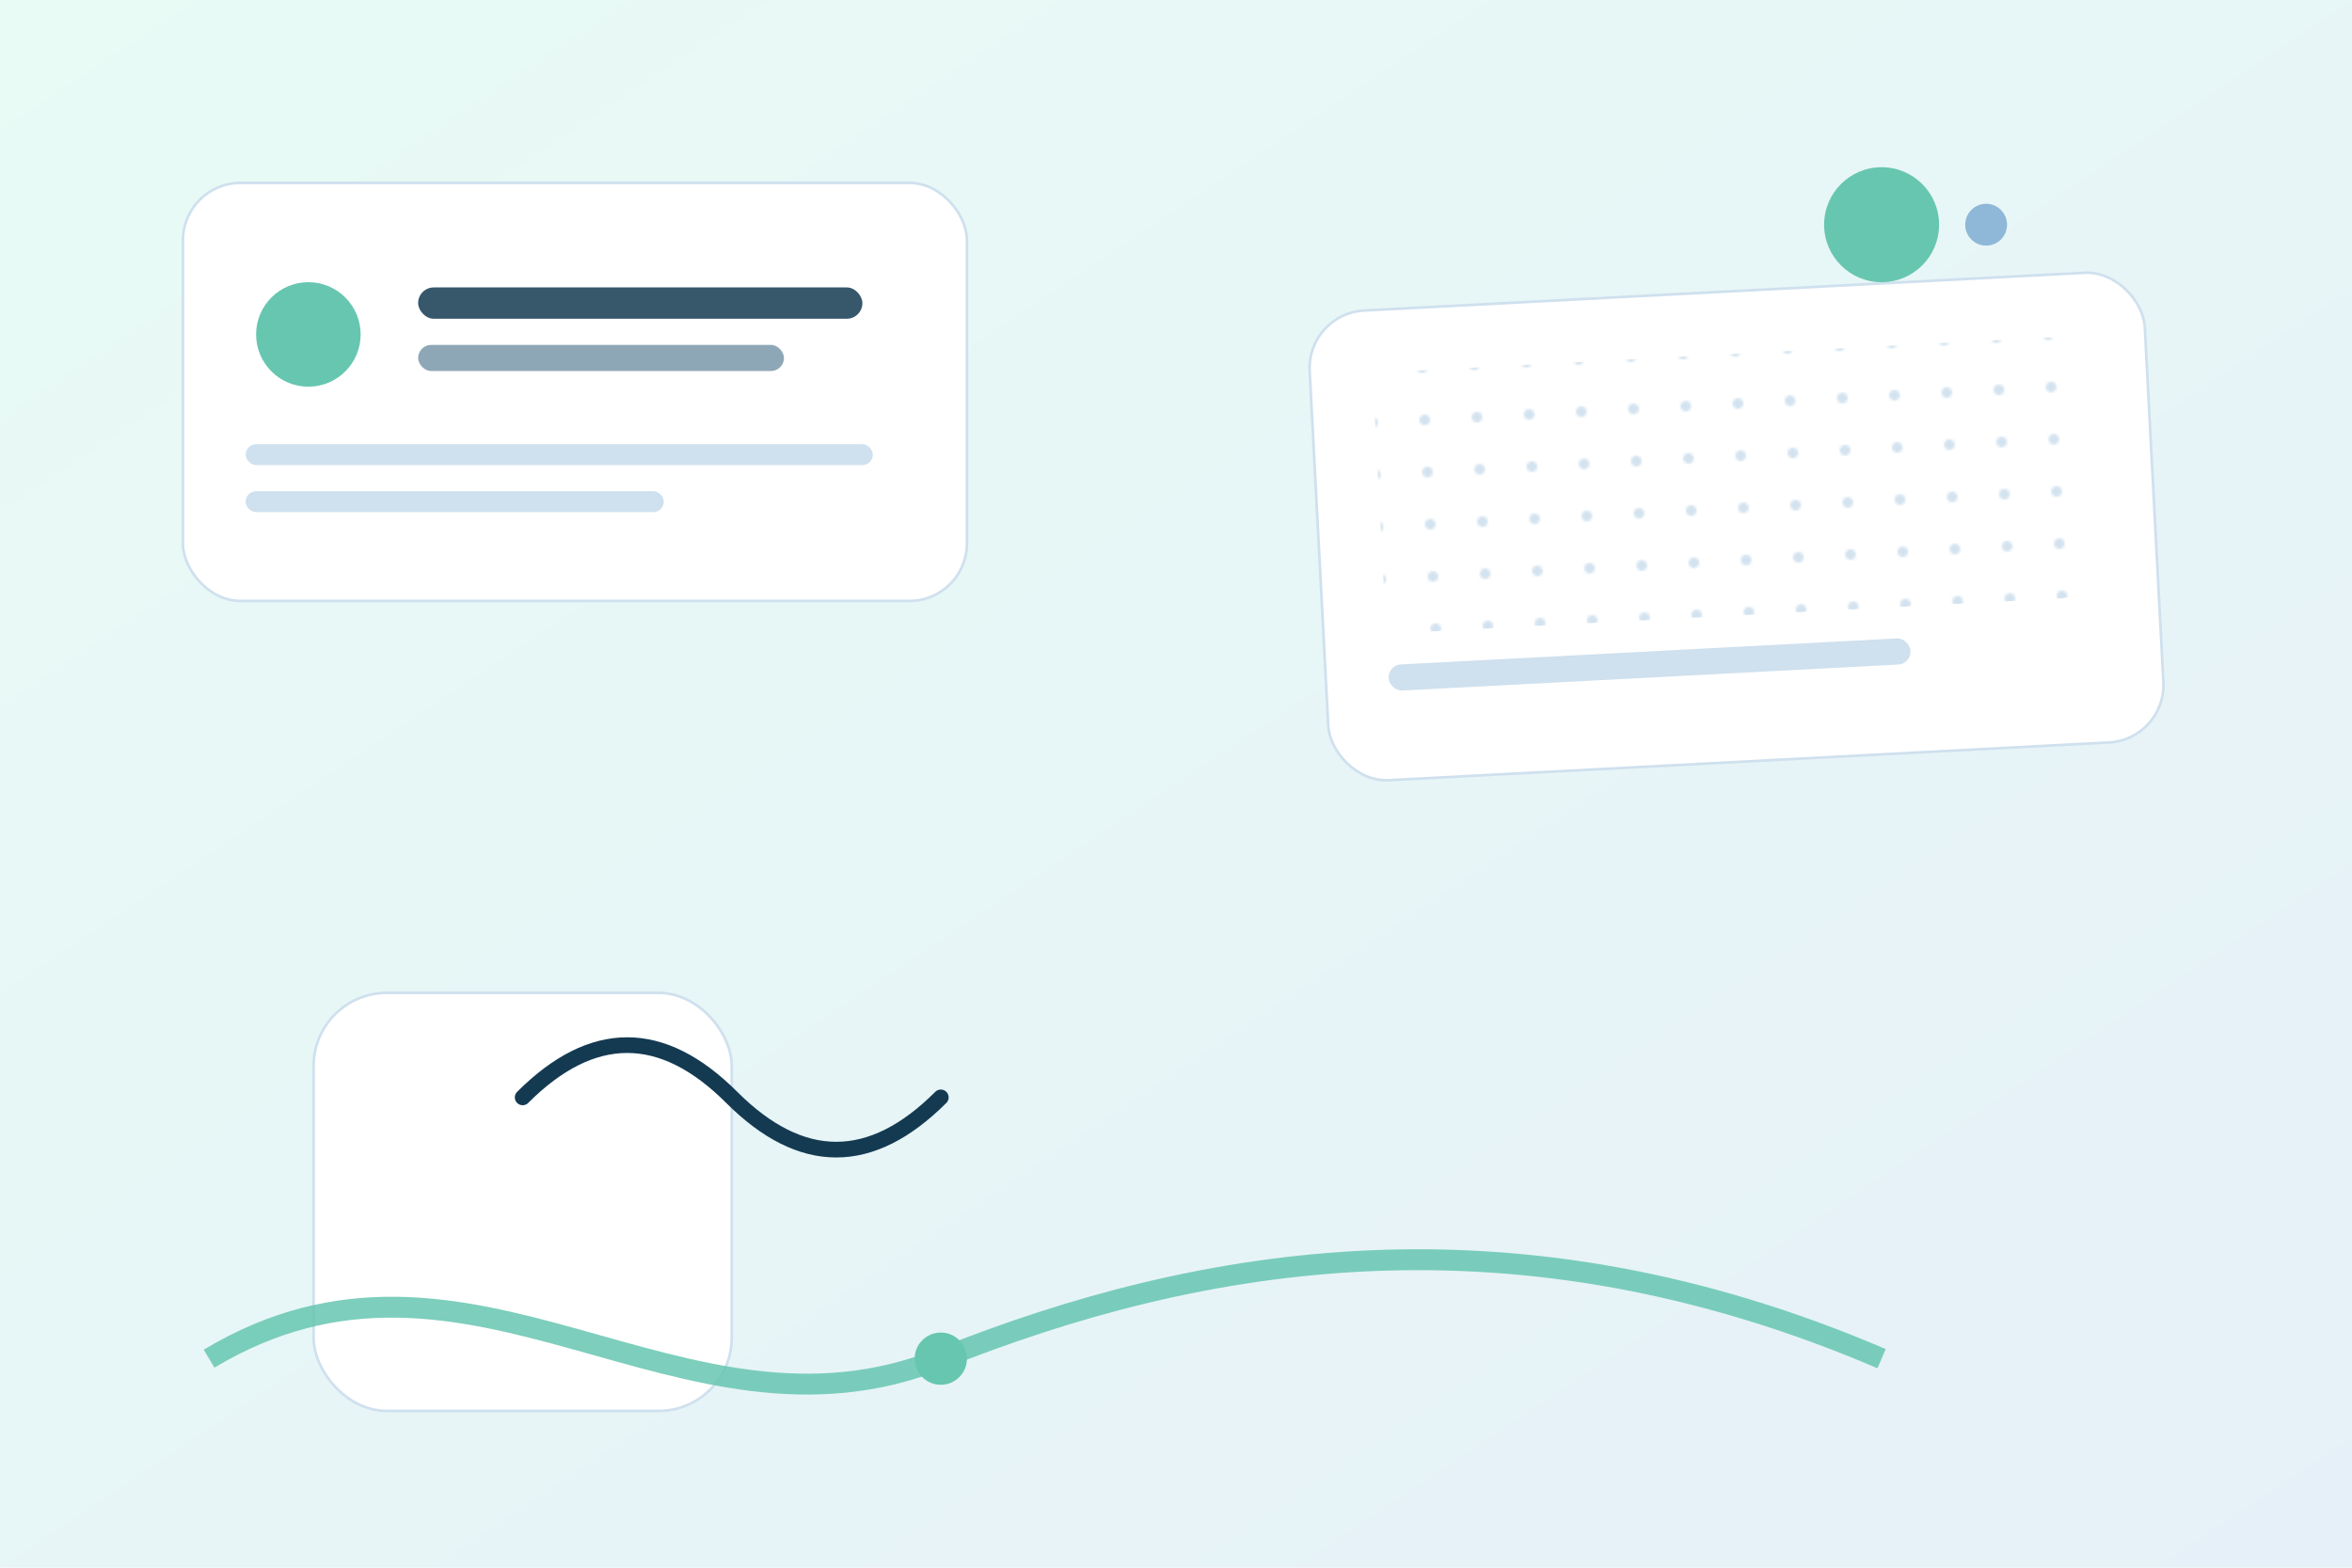 
                   <svg xmlns='http://www.w3.org/2000/svg' viewBox='0 0 900 600'>
                     <defs>
                       <linearGradient id='m1' x1='0' y1='0' x2='1' y2='1'>
                         <stop stop-color='#e8fbf5'/>
                         <stop offset='1' stop-color='#e6f0f8'/>
                       </linearGradient>
                       <pattern id='dots1' width='20' height='20' patternUnits='userSpaceOnUse'>
                         <circle cx='3' cy='3' r='2' fill='#8fb7d7' opacity='.4'/>
                       </pattern>
                     </defs>
                     <rect width='900' height='600' fill='url(#m1)'/>
                     <g transform='translate(70,70)'>
                       <rect rx='22' width='300' height='160' fill='white' stroke='#cfe0ee'/>
                       <circle cx='48' cy='58' r='20' fill='#67c6b0'/>
                       <rect x='90' y='40' width='170' height='12' rx='6' fill='#143a52' opacity='.85'/>
                       <rect x='90' y='62' width='140' height='10' rx='5' fill='#436d86' opacity='.6'/>
                       <rect x='24' y='100' width='240' height='8' rx='4' fill='#cfe0ee'/>
                       <rect x='24' y='118' width='160' height='8' rx='4' fill='#cfe0ee'/>
                     </g>
                     <g transform='translate(500,120) rotate(-3)'>
                       <rect rx='22' width='320' height='180' fill='white' stroke='#cfe0ee'/>
                       <rect x='24' y='24' width='272' height='100' rx='14' fill='url(#dots1)'/>
                       <rect x='24' y='136' width='200' height='10' rx='5' fill='#cfe0ee'/>
                     </g>
                     <circle cx='720' cy='86' r='22' fill='#67c6b0'/>
                     <circle cx='760' cy='86' r='8' fill='#8fb7d7'/>
                     <rect x='120' y='380' width='160' height='160' rx='28' fill='#ffffff' stroke='#cfe0ee'/>
                     <path d='M200,420 q40,-40 80,0 t80,0' fill='none' stroke='#143a52' stroke-width='6' stroke-linecap='round'/>
                     <path d='M80,520 C180,460 260,560 360,520 S580,460 720,520' fill='none' stroke='#67c6b0' stroke-width='8' opacity='.85'/>
                     <circle cx='360' cy='520' r='10' fill='#67c6b0'/>
                   </svg>